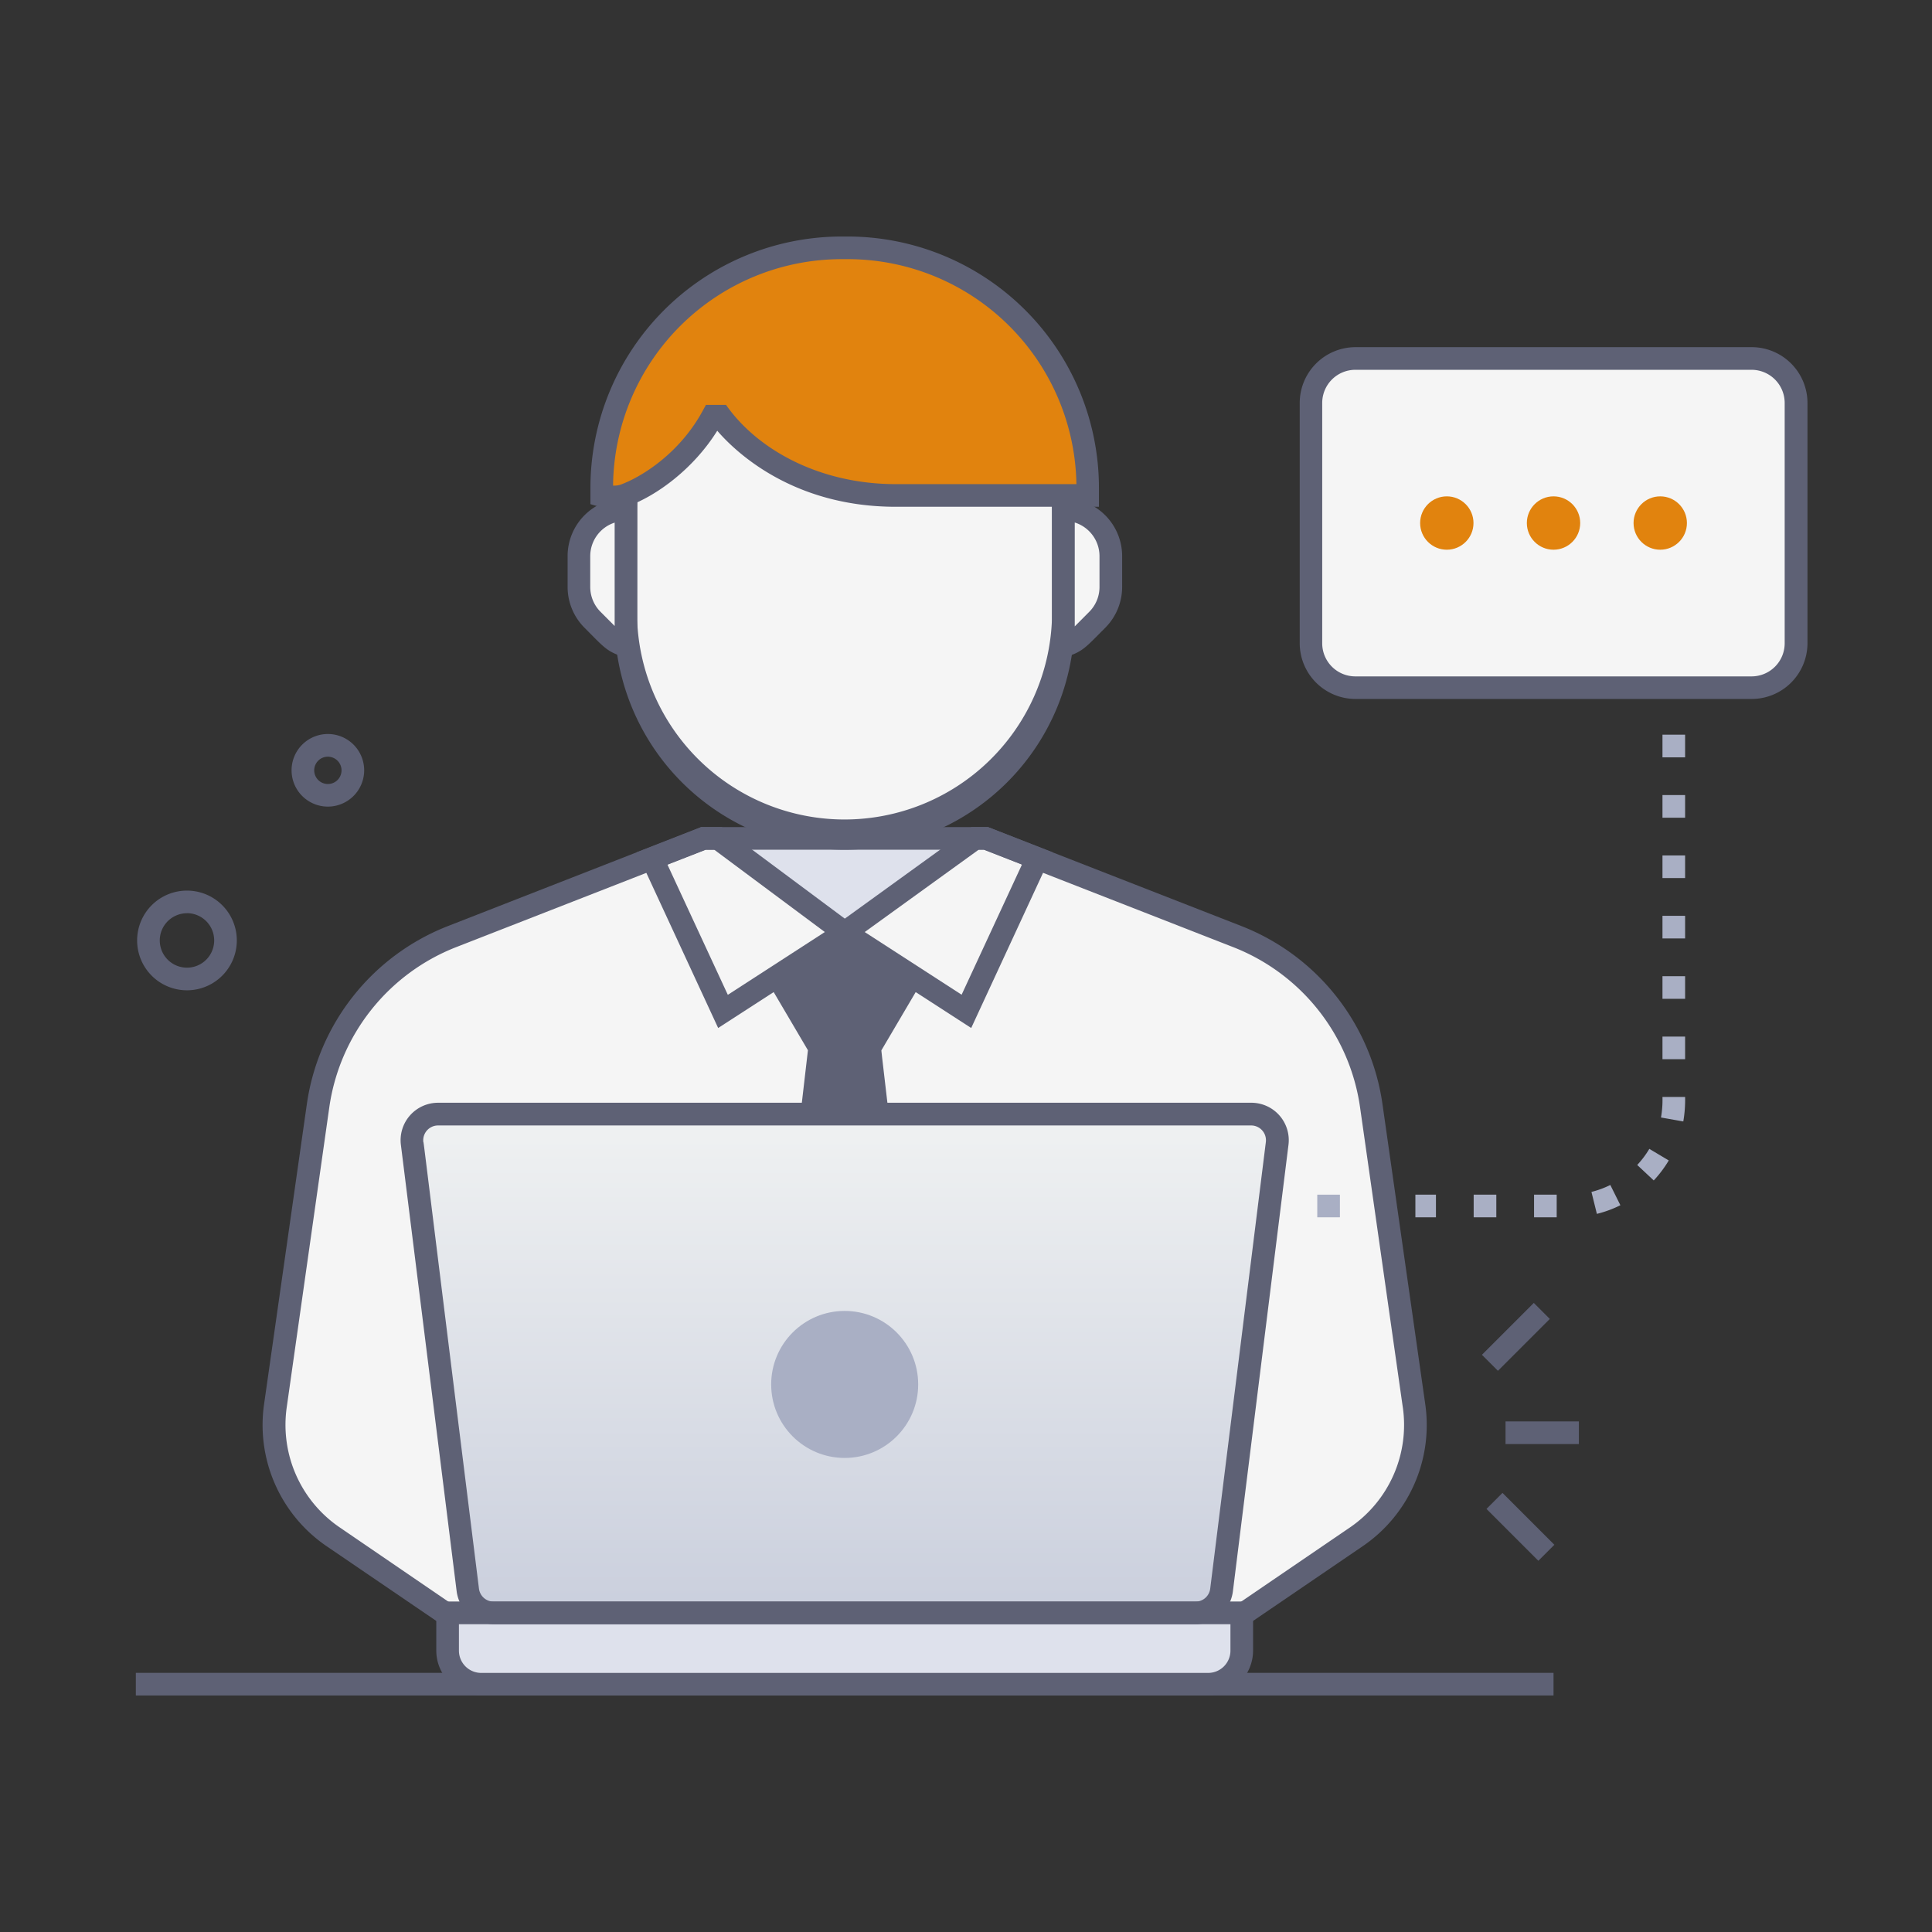 <svg xmlns="http://www.w3.org/2000/svg" xmlns:xlink="http://www.w3.org/1999/xlink" viewBox="0 0 512 512"><rect x="0" y="0" width="512" height="512" fill="#333333" stroke="none"/><defs><style>.cls-1{fill:#f5f5f5;}.cls-2{fill:#dee1ec;}.cls-3{fill:#5e6175;}.cls-4{fill:url(#linear-gradient);}.cls-5{fill:#a9afc4;}.cls-6{fill:#e1830e;}</style><linearGradient id="linear-gradient" x1="223.85" y1="427.43" x2="223.85" y2="301.38" gradientUnits="userSpaceOnUse"><stop offset="0" stop-color="#cacfdd"></stop><stop offset="1" stop-color="#eef0f1"></stop></linearGradient></defs><title>Employee</title><g id="Employee"><path class="cls-1" d="M374.72,372.43,363.4,293a56.7,56.7,0,0,0-10.88-26.15h0a56.63,56.63,0,0,0-24.62-18.65l-66.59-26H186.39l-66.59,26A56.68,56.68,0,0,0,84.31,293L73,372.43a36.12,36.12,0,0,0,15.4,34.94l42,28.65H317.31l42-28.65A36.12,36.12,0,0,0,374.72,372.43Z"></path><polygon class="cls-2" points="190.29 222.19 223.85 247.17 258.4 222.19 190.29 222.19"></polygon><path class="cls-1" d="M223.85,222.19a58,58,0,0,1-58-58V135.15a58,58,0,0,1,115.92,0v29.08A58,58,0,0,1,223.85,222.19Z"></path><rect class="cls-3" x="36" y="443.32" width="375.7" height="6"></rect><polygon class="cls-1" points="186.4 222.19 190.29 222.19 223.85 247.17 191.59 268.03 172.82 227.49 186.4 222.19"></polygon><polygon class="cls-1" points="261.31 222.19 258.4 222.19 223.85 247.17 256.11 268.03 274.88 227.49 261.31 222.19"></polygon><path class="cls-3" d="M318.23,439H129.47L86.69,409.85A38.87,38.87,0,0,1,70,372l11.32-79.41a59.71,59.71,0,0,1,37.38-47.17l67.12-26.23h76L329,245.42a59.71,59.71,0,0,1,37.37,47.18L377.69,372A38.87,38.87,0,0,1,361,409.85Zm-186.91-6H316.38l41.25-28.13a32.9,32.9,0,0,0,14.12-32c0,.1-.14-1-11.32-79.41A53.7,53.7,0,0,0,326.81,251l-66.07-25.82H187L120.89,251a53.71,53.71,0,0,0-33.62,42.43L76,372.85a32.88,32.88,0,0,0,14.13,32Z"></path><path class="cls-3" d="M190.32,272.43l-21.56-46.57,17.07-6.67h5.45l37.83,28.15Zm-13.44-43.3,16,34.51L218.59,247l-29.3-21.81H187Z"></path><path class="cls-3" d="M257.38,272.43l-38.84-25.12,38.89-28.12h4.44l17.07,6.67ZM229.16,247l25.68,16.61,16-34.51-10.08-3.94h-1.37Z"></path><path class="cls-3" d="M233.59,278.33l10.6-18-20.34-13.15-20.34,13.15,10.6,18L198,417.13h51.74C233.32,276,233.49,278.33,233.59,278.33Z"></path><path class="cls-4" d="M109.22,303,124,421.36a6.93,6.93,0,0,0,6.88,6.07h186a6.93,6.93,0,0,0,6.88-6.07L338.48,303a6.92,6.92,0,0,0-6.87-7.78H116.09A6.92,6.92,0,0,0,109.22,303Z"></path><circle class="cls-5" cx="223.85" cy="366.89" r="19.48"></circle><path class="cls-2" d="M320.18,446.32H127.52a8.91,8.91,0,0,1-8.9-8.91v-10H329.08v10A8.9,8.9,0,0,1,320.18,446.32Z"></path><path class="cls-3" d="M316.88,430.43h-186a10,10,0,0,1-9.86-8.7L106.24,303.39a9.93,9.93,0,0,1,9.85-11.15H331.61a9.92,9.92,0,0,1,9.85,11.15L326.73,421.73A9.94,9.94,0,0,1,316.88,430.43ZM126.93,421a3.93,3.93,0,0,0,3.9,3.45h186a3.93,3.93,0,0,0,3.89-3.45l14.74-118.33a3.92,3.92,0,0,0-3.9-4.41H116.09a3.93,3.93,0,0,0-3.9,4.41C112.3,302.65,111.81,299.56,126.93,421Z"></path><path class="cls-3" d="M320.18,449.32H127.52a11.92,11.92,0,0,1-11.9-11.91v-13H332.08v13A11.92,11.92,0,0,1,320.18,449.32ZM121.62,430.43v7a5.91,5.91,0,0,0,5.9,5.91H320.18a5.91,5.91,0,0,0,5.9-5.91v-7Z"></path><path class="cls-3" d="M223.85,225.19a61,61,0,0,1-61-61V135.15a61,61,0,0,1,121.92,0v29.08A61,61,0,0,1,223.85,225.19Zm0-145a55,55,0,0,0-55,55v29.08a55,55,0,0,0,109.92,0V135.15A55,55,0,0,0,223.85,80.19Z"></path><rect class="cls-3" x="398.98" y="376.69" width="19.44" height="6"></rect><rect class="cls-3" x="392" y="351.28" width="19.44" height="6" transform="translate(-132.85 387.83) rotate(-45)"></rect><rect class="cls-3" x="399.93" y="394.92" width="6" height="19.44" transform="translate(-168.11 403.42) rotate(-45)"></rect><path class="cls-1" d="M294.38,147.38v8.17a12.27,12.27,0,0,1-3.61,8.7l-3.92,3.94a12.33,12.33,0,0,1-5.15,3.07c.18-2.81.12-2.28.12-36.21A12.32,12.32,0,0,1,294.38,147.38Z"></path><path class="cls-1" d="M166,171.23a12.27,12.27,0,0,1-5.06-3L157,164.25a12.26,12.26,0,0,1-3.6-8.7v-8.17a12.32,12.32,0,0,1,12.47-12.33C165.89,170.37,165.84,168.68,166,171.23Z"></path><path class="cls-3" d="M278.43,175.36c.51-8,.39-1,.39-43.31h3.24a15.34,15.34,0,0,1,15.32,15.33v8.17a15.36,15.36,0,0,1-4.49,10.83C286.29,173,287,172.8,278.43,175.36Zm6.39-36.89V166l3.83-3.85a9.3,9.3,0,0,0,2.73-6.58v-8.17A9.35,9.35,0,0,0,284.82,138.47Z"></path><path class="cls-3" d="M169.28,175.36c-8.53-2.59-7.76-2.35-14.38-9a15.31,15.31,0,0,1-4.48-10.82v-8.17a15.34,15.34,0,0,1,15.32-15.33h3.15C168.89,174.51,168.76,167.32,169.28,175.36Zm-6.39-36.86a9.34,9.34,0,0,0-6.47,8.88v8.17a9.33,9.33,0,0,0,2.71,6.57l3.76,3.77Z"></path><path class="cls-6" d="M159.47,131.3a11.7,11.7,0,0,0,5.89,0c6.48-2.29,17.14-9.28,23.5-21h2s14.63,21,46.53,21h50.86v-2.08A63.54,63.54,0,0,0,224.7,65.68H223a63.54,63.54,0,0,0-63.54,63.54Z"></path><path class="cls-3" d="M162.68,134.69a21.31,21.31,0,0,1-6.21-1.09v-4.38A66.62,66.62,0,0,1,223,62.68h1.69a66.62,66.62,0,0,1,66.54,66.54v5.08H237.38c-27.28,0-42.46-14.54-47.3-20.15-6.39,10.25-16.29,17.35-23.72,20A11.07,11.07,0,0,1,162.68,134.69Zm-.21-6a5.58,5.58,0,0,0,1.89-.22c5.16-1.83,15.57-8,21.86-19.6l.86-1.57h5.33c8.2,11.75,24.63,21,45,21h47.85A60.61,60.61,0,0,0,224.7,68.68H223A60.61,60.61,0,0,0,162.47,128.69Z"></path><path class="cls-3" d="M86.9,213.76a9.62,9.62,0,1,1,9.61-9.61A9.63,9.63,0,0,1,86.9,213.76Zm0-13.23a3.62,3.62,0,1,0,3.61,3.62A3.63,3.63,0,0,0,86.9,200.53Z"></path><path class="cls-3" d="M49.55,262.44a13.21,13.21,0,1,1,13.21-13.21A13.22,13.22,0,0,1,49.55,262.44Zm0-20.42a7.21,7.21,0,1,0,7.21,7.21A7.22,7.22,0,0,0,49.55,242Z"></path><rect class="cls-1" x="347.4" y="94.98" width="128.6" height="87.25" rx="11.78"></rect><path class="cls-3" d="M464.22,185.23h-105a14.79,14.79,0,0,1-14.78-14.77v-63.7A14.8,14.8,0,0,1,359.18,92h105A14.8,14.8,0,0,1,479,106.76v63.7A14.79,14.79,0,0,1,464.22,185.23ZM359.18,98a8.79,8.79,0,0,0-8.78,8.78v63.7a8.78,8.78,0,0,0,8.78,8.77h105a8.78,8.78,0,0,0,8.78-8.77v-63.7A8.79,8.79,0,0,0,464.22,98Z"></path><circle class="cls-6" cx="383.42" cy="138.61" r="7.07"></circle><circle class="cls-6" cx="411.7" cy="138.61" r="7.07"></circle><circle class="cls-6" cx="439.98" cy="138.61" r="7.07"></circle><path class="cls-5" d="M412.54,322.6h-6v-6h6Zm-16,0h-6v-6h6Zm-16,0h-5.45v-6h5.45Zm42.65-.91-1.44-5.82a24.88,24.88,0,0,0,5-1.84l2.67,5.37A30.33,30.33,0,0,1,423.19,321.69Zm15.07-8.86-4.38-4.1a25.1,25.1,0,0,0,3.21-4.27l5.15,3.07A31.11,31.11,0,0,1,438.26,312.83Zm7.83-15.63-5.91-1.05a27.33,27.33,0,0,0,.39-5.45h6A33.41,33.41,0,0,1,446.09,297.2Zm.48-16.5h-6v-6h6Zm0-16h-6v-6h6Zm0-16h-6v-6h6Zm0-16h-6v-6h6Zm0-16h-6v-6h6Zm0-16h-6v-6h6Z"></path><rect class="cls-5" x="349.09" y="316.6" width="6" height="6"></rect></g></svg>